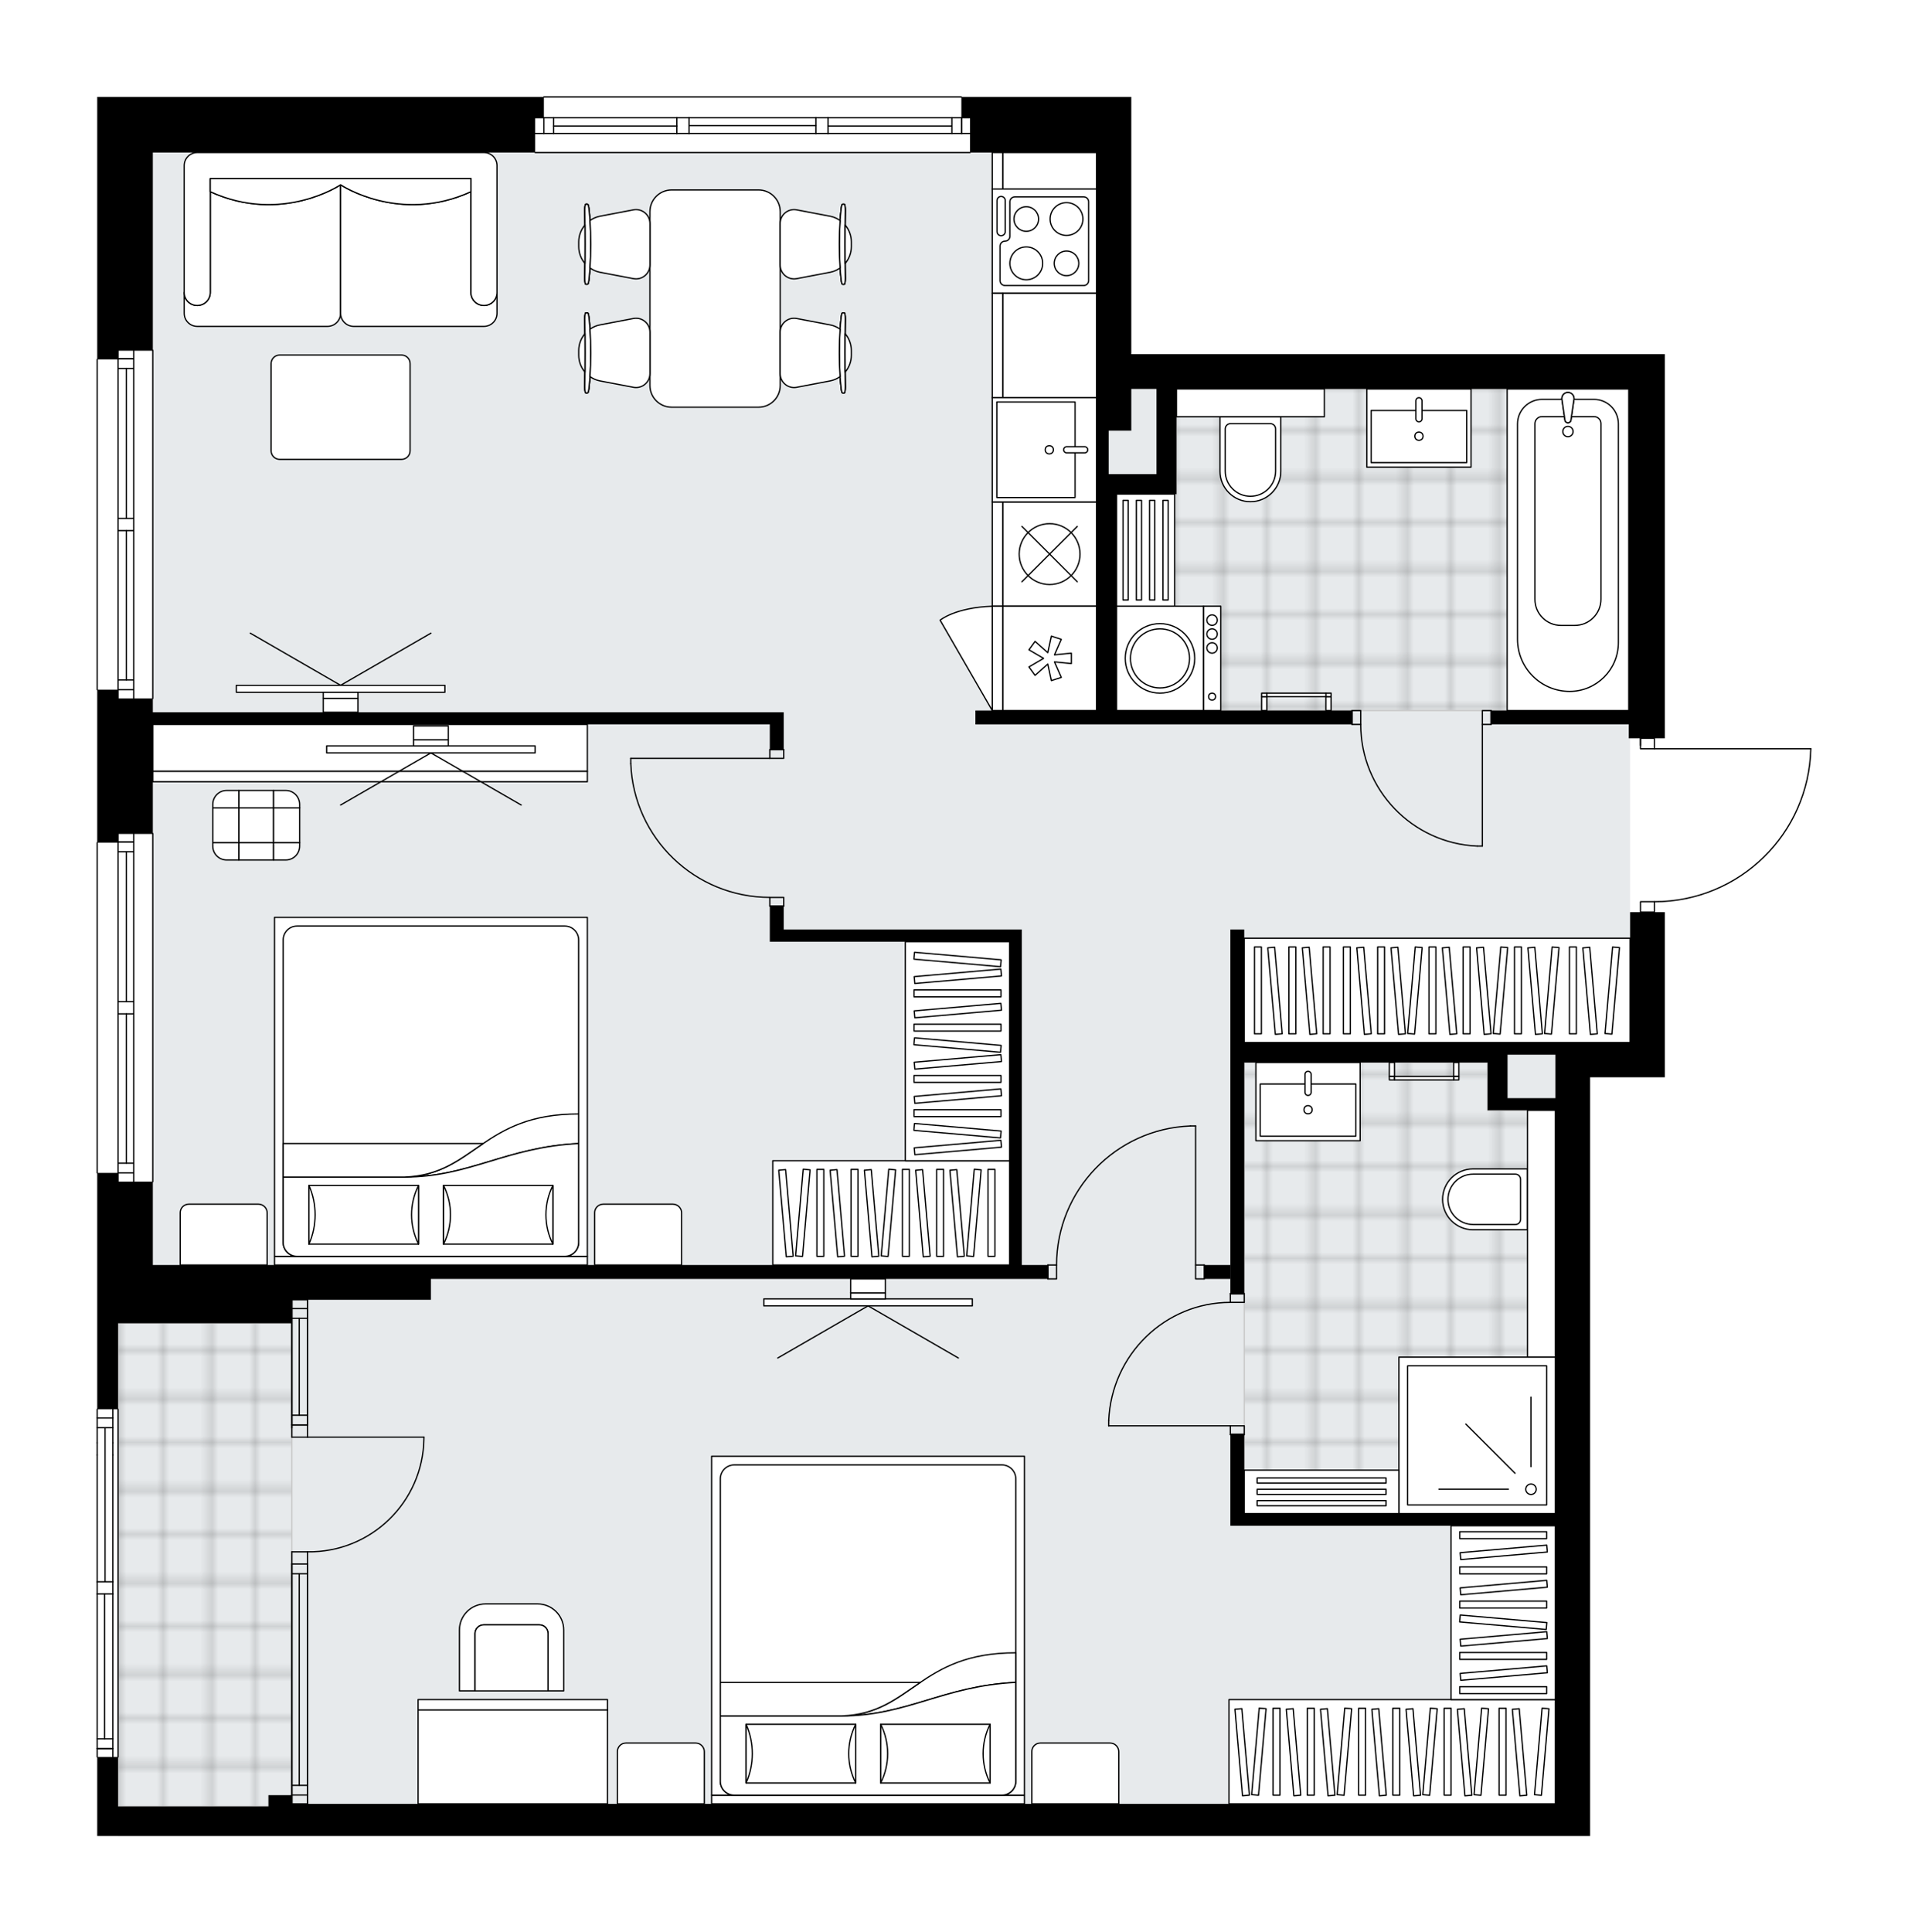 <svg xmlns="http://www.w3.org/2000/svg" xmlns:xlink="http://www.w3.org/1999/xlink" height="2000px" id="Layer_1" style="enable-background:new 0 0 1975.17 2000;" version="1.1" viewBox="0 0 1975.17 2000" width="1975.17px" x="0px" y="0px" xml:space="preserve">
<style type="text/css">
	.st0{fill:none;}
	.st1{opacity:0.25;fill:none;stroke:#070606;stroke-width:0.4;stroke-miterlimit:10;}
	.st2{fill:#FFFFFF;}
	.st3{fill:#E7EAEC;}
	.st4{fill:url(#SVGID_1_);stroke:#C8C8C8;stroke-width:1.3;stroke-miterlimit:10;}
	
		.st5{fill:url(#SVGID_00000178900141984356782590000002141689628401969536_);stroke:#C8C8C8;stroke-width:1.3;stroke-miterlimit:10;}
	
		.st6{fill:url(#SVGID_00000033350752482803815200000003430733675713043369_);stroke:#C8C8C8;stroke-width:1.3;stroke-miterlimit:10;}
	.st7{fill:none;stroke:#000000;stroke-width:1.3;stroke-linecap:round;stroke-linejoin:round;stroke-miterlimit:10;}
	.st8{fill:none;stroke:#000000;stroke-width:1.3;stroke-linecap:round;stroke-linejoin:round;}
	.st9{fill:none;stroke:#000000;stroke-width:1.3;stroke-linecap:round;stroke-linejoin:round;stroke-dasharray:10.291,10.291;}
	.st10{fill:none;stroke:#000000;stroke-width:1.3;stroke-linecap:round;stroke-linejoin:round;stroke-dasharray:9.804,9.804;}
	.st11{fill:none;stroke:#000000;stroke-width:1.3;stroke-linecap:round;stroke-linejoin:round;stroke-dasharray:9.925,9.925;}
	.st12{fill:none;stroke:#000000;stroke-width:1.3;stroke-linecap:round;stroke-linejoin:round;stroke-dasharray:9.837,9.837;}
	.st13{fill:#FFFFFF;stroke:#000000;stroke-width:1.3;stroke-linecap:round;stroke-linejoin:round;stroke-miterlimit:10;}
	.st14{font-family:'Arial-BoldMT','Arial'; font-weight:bold;}
	.st15{font-size:94.296px;}
	.st16{font-size:79.789px;}
	.st17{letter-spacing:-3;}
	.st18{letter-spacing:-2;}
	.st19{letter-spacing:-1;}
	.st20{font-family: 'ArialMT','Arial';}
	.st21{font-size:40px;}
</style>
<pattern height="14.57" id="New_Pattern_Swatch_2" patternUnits="userSpaceOnUse" style="overflow:visible;" viewBox="7.49 -22.06 14.57 14.57" width="14.57" x="566.43" y="702.16">
	<g>
		<rect class="st0" height="14.57" width="14.57" x="7.49" y="-22.06" />
		<g>
			<rect class="st1" height="7.29" width="7.29" x="14.77" y="-7.49" />
		</g>
		<g>
			<rect class="st1" height="7.29" width="7.29" x="0.2" y="-7.49" />
		</g>
		<g>
			<rect class="st1" height="7.29" width="7.29" x="22.06" y="-14.77" />
		</g>
		<g>
			<rect class="st1" height="7.29" width="7.29" x="7.49" y="-14.77" />
			<rect class="st1" height="7.29" width="7.29" x="14.77" y="-22.06" />
		</g>
		<g>
			<rect class="st1" height="7.29" width="7.29" x="0.2" y="-22.06" />
		</g>
		<g>
			<rect class="st1" height="7.29" width="7.29" x="22.06" y="-29.35" />
		</g>
		<g>
			<rect class="st1" height="7.29" width="7.29" x="7.49" y="-29.35" />
		</g>
	</g>
</pattern>
<path class="st2" d="M100,1818.48V1649.8v-12.59v-131.33v-12.59v-34.62c0-0.36,0.29-0.65,0.65-0.65h0v-88.42v-60.27  v-86.34v-8.35l0,0c-0.36,0-0.65-0.29-0.65-0.65V872.16c0-0.36,0.29-0.65,0.65-0.65l0,0v-8.35V722.83v-8.34l0,0  c-0.36,0-0.65-0.29-0.65-0.65V372.01c0-0.36,0.29-0.65,0.65-0.65l0,0v-8.35V157.9v-57.57h453.39h8.35c0-0.36,0.29-0.65,0.65-0.65  H995.2c0.36,0,0.65,0.29,0.65,0.65h8.35h130.94h35.98v266.27h514.99h37.33v397.6h-10.14c0,0,0,0,0,0v10.14h161.23c0,0,0,0,0,0  c0,0,0.01,0,0.01,0c0.03,0,0.06,0.01,0.09,0.02c0.05,0.01,0.11,0.01,0.16,0.04c0.03,0.01,0.06,0.04,0.09,0.06  c0.04,0.03,0.08,0.05,0.11,0.08c0.03,0.03,0.05,0.07,0.07,0.1c0.02,0.04,0.05,0.07,0.07,0.11c0.02,0.04,0.02,0.09,0.03,0.13  c0.01,0.04,0.02,0.07,0.02,0.11c0,0,0,0,0,0.01c0,0,0,0.01,0,0.01c-0.95,42.73-18.3,82.73-48.86,112.61  c-30.4,29.73-70.52,46.17-113.02,46.34v10.15h10.14v134.93v35.98h-77.36v752.02v33.28H302.15h-24.29H122.24h-21.59v-81.19l0,0  C100.29,1819.13,100,1818.84,100,1818.48z" id="background" />
<g id="floor">
	<polygon class="st3" points="122.24,1869.74 277.86,1869.74 277.86,1867.04 1610.1,1867.04 1610.1,1079.04 1687.46,1079.04    1687.46,402.57 1136.51,402.57 1136.51,157.9 158.22,157.9 158.22,1369.14 122.24,1369.14  " />
	
		<pattern id="SVGID_1_" patternTransform="matrix(-6.347 0 0 -6.347 -61022.84 -48555.293)" xlink:href="#New_Pattern_Swatch_2">
	</pattern>
	<polygon class="st4" points="1154.55,736.68 1241.9,736.68 1241.9,735.41 1686.11,735.41 1686.11,402.57 1217.89,402.57    1217.89,511.42 1154.55,511.42  " />
	
		<pattern id="SVGID_00000133511763356782859260000002878104403085348007_" patternTransform="matrix(-6.347 0 0 -6.347 -61022.84 -48555.293)" xlink:href="#New_Pattern_Swatch_2">
	</pattern>
	
		<polygon points="   1440.6,1566.59 1440.6,1567.87 1610.1,1567.87 1610.1,1149.2 1539.93,1149.2 1539.93,1099.73 1288.06,1099.73 1288.06,1566.59  " style="fill:url(#SVGID_00000133511763356782859260000002878104403085348007_);stroke:#C8C8C8;stroke-width:1.3;stroke-miterlimit:10;" />
	
		<pattern id="SVGID_00000102519610486519804340000013957257331823860648_" patternTransform="matrix(-6.347 0 0 -6.347 -61022.84 -48555.293)" xlink:href="#New_Pattern_Swatch_2">
	</pattern>
	
		<polygon points="   122.24,1369.59 302.11,1369.59 302.11,1869.74 122.24,1869.74  " style="fill:url(#SVGID_00000102519610486519804340000013957257331823860648_);stroke:#C8C8C8;stroke-width:1.3;stroke-miterlimit:10;" />
	<g id="LWPOLYLINE_00000121961857863552826510000015568050018837802907_">
		<rect class="st7" height="14.39" width="9" x="1534.53" y="735.41" />
	</g>
	<g id="LWPOLYLINE_00000008142536270315334940000008892511881621906816_">
		<rect class="st7" height="14.39" width="9" x="1399.6" y="735.41" />
	</g>
	<g id="LINE_00000031198351164674675270000010266820118380821676_">
		<line class="st7" x1="1543.53" x2="1543.53" y1="749.8" y2="735.41" />
	</g>
	<g id="LINE_00000134939371507864064970000001130910783879499908_">
		<line class="st7" x1="1399.6" x2="1399.6" y1="749.8" y2="735.41" />
	</g>
	<g id="LINE_00000119805581921747558500000002865717141499705757_">
		<line class="st7" x1="1534.53" x2="1534.53" y1="749.8" y2="875.74" />
	</g>
	<g id="ARC_00000085227103929130994780000001232922182063806870_">
		<path class="st7" d="M1529.14,875.74c-67.39-3-120.49-58.48-120.54-125.94" />
	</g>
	<g id="LINE_00000133503347876707104730000015605472083013590956_">
		<line class="st7" x1="1534.53" x2="1529.14" y1="875.74" y2="875.74" />
	</g>
	<g id="LWPOLYLINE_00000005947387837729694690000007606062573179634860_">
		<rect class="st7" height="9.12" width="14.39" x="1273.67" y="1475.74" />
	</g>
	<g id="LWPOLYLINE_00000026146437512615350400000004543138473633773203_">
		<rect class="st7" height="9.12" width="14.39" x="1273.66" y="1338.88" />
	</g>
	<g id="LINE_00000109733031227805883370000007245254980661941923_">
		<line class="st7" x1="1273.67" x2="1288.06" y1="1484.86" y2="1484.86" />
	</g>
	<g id="LINE_00000096761251920271733620000014968345540837738143_">
		<line class="st7" x1="1273.66" x2="1288.06" y1="1338.88" y2="1338.88" />
	</g>
	<g id="LINE_00000083809487796169588580000012114721156691396497_">
		<line class="st7" x1="1273.67" x2="1147.73" y1="1475.74" y2="1475.74" />
	</g>
	<g id="ARC_00000034787164508169677290000004372373291500365741_">
		<path class="st7" d="M1273.66,1348c-67.46,0.05-122.94,53.91-125.94,122.26" />
	</g>
	<g id="LINE_00000016774947520681957830000011826546110775421610_">
		<line class="st7" x1="1147.73" x2="1147.73" y1="1475.74" y2="1470.26" />
	</g>
	<g id="LWPOLYLINE_00000181791356123754638480000017470688933738451086_">
		<rect class="st7" height="14.39" width="9" x="1237.68" y="1309.32" />
	</g>
	<g id="LWPOLYLINE_00000000222357752734694420000005249221895756555185_">
		<rect class="st7" height="14.39" width="9" x="1084.76" y="1309.32" />
	</g>
	<g id="LINE_00000093860696355301728530000000370168649440335267_">
		<line class="st7" x1="1246.68" x2="1246.68" y1="1309.32" y2="1323.71" />
	</g>
	<g id="LINE_00000082349989315104637900000010310301242796375689_">
		<line class="st7" x1="1084.76" x2="1084.76" y1="1309.32" y2="1323.71" />
	</g>
	<g id="LINE_00000039825120173550555400000010035897130507754164_">
		<line class="st7" x1="1237.68" x2="1237.68" y1="1309.32" y2="1165.39" />
	</g>
	<g id="LINE_00000159448056727153245940000013365703104841133464_">
		<line class="st7" x1="1232.28" x2="1237.68" y1="1165.39" y2="1165.39" />
	</g>
	<g id="ARC_00000040546990546892361600000008820143957144265099_">
		<path class="st7" d="M1093.75,1309.32c0.04-77.39,61.2-140.93,138.53-143.93" />
	</g>
	<g id="LWPOLYLINE_00000115474247591993789430000007383143182135089835_">
		<rect class="st7" height="9" width="14.39" x="796.9" y="775.89" />
	</g>
	<g id="LWPOLYLINE_00000044857643485430537180000000446184676520001976_">
		<rect class="st7" height="9" width="14.39" x="796.9" y="928.81" />
	</g>
	<g id="LINE_00000091718185869400990990000008208695535448393089_">
		<line class="st7" x1="796.9" x2="811.3" y1="775.89" y2="775.89" />
	</g>
	<g id="LINE_00000036231139419488442770000012500886888925510296_">
		<line class="st7" x1="796.9" x2="811.3" y1="937.81" y2="937.81" />
	</g>
	<g id="LINE_00000008862800537750439970000005762106907587600790_">
		<line class="st7" x1="796.9" x2="652.97" y1="784.88" y2="784.88" />
	</g>
	<g id="LINE_00000089569516678054615810000006314738523141745292_">
		<line class="st7" x1="652.97" x2="652.97" y1="790.28" y2="784.88" />
	</g>
	<g id="ARC_00000065042419621172253780000000133601976503739823_">
		<path class="st7" d="M796.9,928.81c-77.39-0.04-140.93-61.2-143.93-138.53" />
	</g>
	<g id="ARC_00000172441959744309743650000000831241727333815995_">
		<path class="st7" d="M318.34,1606.17c65.58,0.98,119.55-51.39,120.53-116.97c0.01-0.59,0.01-1.18,0.01-1.77" />
	</g>
	<g id="LINE_00000152948870206140511770000015033780300482130840_">
		<line class="st7" x1="318.34" x2="438.88" y1="1487.43" y2="1487.43" />
	</g>
	<g id="LINE_00000091707565700245698970000006701879829658423453_">
		<line class="st7" x1="318.34" x2="318.34" y1="1618.77" y2="1606.17" />
	</g>
	<g id="LINE_00000122718739400212306290000017251846497338009782_">
		<line class="st7" x1="318.34" x2="302.15" y1="1606.17" y2="1606.17" />
	</g>
	<g id="LINE_00000045603332116209347400000006248032955601402795_">
		<line class="st7" x1="302.15" x2="302.15" y1="1606.17" y2="1618.77" />
	</g>
	<g id="LINE_00000003800379709651934350000003604978512111460287_">
		<line class="st7" x1="302.15" x2="302.15" y1="1474.84" y2="1487.43" />
	</g>
	<g id="LINE_00000166645759535051050570000011443988420191260047_">
		<line class="st7" x1="302.15" x2="318.34" y1="1487.43" y2="1487.43" />
	</g>
	<g id="LINE_00000083780638550913114840000002512109375820634030_">
		<line class="st7" x1="318.34" x2="318.34" y1="1487.43" y2="1474.84" />
	</g>
	<g id="LINE_00000020372179980309882600000004004673660061565846_">
		<line class="st7" x1="302.15" x2="318.34" y1="1474.84" y2="1474.84" />
	</g>
	<g id="ARC_00000131334381776021525790000014673974853665029517_">
		<path class="st7" d="M1712.64,933.31c88.02,0,159.92-70.32,161.88-158.32" />
	</g>
	<g id="LINE_00000104687766779049248450000002034865130289352639_">
		<line class="st7" x1="1698.25" x2="1698.25" y1="771.39" y2="764.19" />
	</g>
	<g id="LINE_00000106845440585872313720000005551007672068104594_">
		<line class="st7" x1="1712.64" x2="1874.52" y1="774.99" y2="774.99" />
	</g>
	<g id="LWPOLYLINE_00000049905972307675138460000001655783716477348018_">
		<rect class="st7" height="10.79" width="14.39" x="1698.25" y="933.31" />
	</g>
	<g id="LWPOLYLINE_00000172415400988713870330000017372833642058353332_">
		<rect class="st7" height="10.79" width="14.39" x="1698.25" y="764.19" />
	</g>
	<g id="LINE_00000037680727468405107260000004280139554140114317_">
		<line class="st7" x1="318.3" x2="302.11" y1="1867.04" y2="1867.04" />
	</g>
	<g id="LINE_00000039097996405126763180000000953905066278378912_">
		<line class="st7" x1="318.34" x2="318.34" y1="1618.77" y2="1867.04" />
	</g>
	<g id="LINE_00000170975100007799938530000004725415520392395176_">
		<line class="st7" x1="302.15" x2="302.15" y1="1618.77" y2="1867.04" />
	</g>
	<g id="LINE_00000126317253069909562590000008104380770390785686_">
		<line class="st7" x1="309.8" x2="309.8" y1="1628.84" y2="1847.84" />
	</g>
	<g id="LINE_00000102532534168727199970000003862320045263037100_">
		<line class="st7" x1="318.34" x2="302.15" y1="1857.92" y2="1857.92" />
	</g>
	<g id="LINE_00000060732833167401194230000017314020665701145269_">
		<line class="st7" x1="318.34" x2="302.15" y1="1628.84" y2="1628.84" />
	</g>
	<g id="LINE_00000149339863155804502900000016841502472088654999_">
		<line class="st7" x1="318.34" x2="318.34" y1="1618.77" y2="1867.04" />
	</g>
	<g id="LINE_00000031911882731185072660000008403452416028458636_">
		<line class="st7" x1="302.15" x2="302.15" y1="1867.04" y2="1618.77" />
	</g>
	<g id="LINE_00000057840681545376469760000006225398685502834849_">
		<line class="st7" x1="318.35" x2="302.16" y1="1847.84" y2="1847.84" />
	</g>
	<g id="LINE_00000066508901936912558170000009796181012413150398_">
		<line class="st7" x1="318.34" x2="302.15" y1="1618.77" y2="1618.77" />
	</g>
	<g id="LINE_00000063609069223521441890000005829382227564203190_">
		<line class="st7" x1="318.3" x2="302.11" y1="1345.3" y2="1345.3" />
	</g>
	<g id="LINE_00000097495189993024037760000000209103040405832352_">
		<line class="st7" x1="318.34" x2="318.34" y1="1474.84" y2="1345.3" />
	</g>
	<g id="LINE_00000149367044554931513700000004545633746407243913_">
		<line class="st7" x1="302.15" x2="302.15" y1="1477.95" y2="1345.3" />
	</g>
	<g id="LINE_00000134971418804175834490000006909280499449720960_">
		<line class="st7" x1="309.8" x2="309.8" y1="1464.76" y2="1364.5" />
	</g>
	<g id="LINE_00000012463059168871610450000013650589781125638841_">
		<line class="st7" x1="318.34" x2="302.15" y1="1354.43" y2="1354.43" />
	</g>
	<g id="LINE_00000009586789430814665590000012192904579297119663_">
		<line class="st7" x1="318.34" x2="302.15" y1="1464.76" y2="1464.76" />
	</g>
	<g id="LINE_00000120516462966390497160000007874451572601631933_">
		<line class="st7" x1="318.34" x2="318.34" y1="1474.84" y2="1345.3" />
	</g>
	<g id="LINE_00000005229469648745869250000002983398155761744298_">
		<line class="st7" x1="302.15" x2="302.15" y1="1345.3" y2="1474.84" />
	</g>
	<g id="LINE_00000083791815158773575600000006397441863213700498_">
		<line class="st7" x1="318.35" x2="302.16" y1="1364.5" y2="1364.5" />
	</g>
	<g id="LINE_00000127757846728780001540000006738800408424533413_">
		<line class="st7" x1="318.34" x2="302.15" y1="1474.84" y2="1474.84" />
	</g>
	<g id="LINE_00000073685080616618768940000010366395480649663661_">
		<line class="st7" x1="1004.19" x2="554.04" y1="157.9" y2="157.9" />
	</g>
	<g id="LINE_00000134941695374741966930000017254227223423975867_">
		<line class="st7" x1="995.52" x2="995.52" y1="138.11" y2="121.91" />
	</g>
	<g id="LINE_00000031893529017165934880000006885280143829284280_">
		<line class="st7" x1="563.03" x2="563.03" y1="138.11" y2="121.91" />
	</g>
	<g id="LINE_00000079467387064875784900000005798372607364898695_">
		<line class="st7" x1="857.19" x2="985.44" y1="130.46" y2="130.46" />
	</g>
	<g id="LINE_00000035518354539508326280000014880291841342763682_">
		<line class="st7" x1="573.11" x2="700.66" y1="130.46" y2="130.46" />
	</g>
	<g id="LINE_00000043444388913080462470000013237110460825686699_">
		<line class="st7" x1="573.11" x2="573.11" y1="121.91" y2="138.11" />
	</g>
	<g id="LINE_00000014636586464110316690000006956768710792560017_">
		<line class="st7" x1="995.52" x2="995.52" y1="138.11" y2="121.91" />
	</g>
	<g id="LINE_00000021121681278940358770000009573274836115070108_">
		<line class="st7" x1="985.44" x2="985.44" y1="121.91" y2="138.11" />
	</g>
	<g id="LINE_00000108268457978823920300000006944226903667528874_">
		<line class="st7" x1="844.59" x2="844.59" y1="138.11" y2="121.91" />
	</g>
	<g id="LINE_00000016782275406547456730000010304808578910055312_">
		<line class="st7" x1="844.59" x2="857.19" y1="121.91" y2="121.91" />
	</g>
	<g id="LINE_00000079445509756048843410000002288298226814624646_">
		<line class="st7" x1="857.19" x2="857.19" y1="121.91" y2="138.11" />
	</g>
	<g id="LINE_00000181063576507320716110000016608416451791517321_">
		<line class="st7" x1="857.19" x2="844.59" y1="138.11" y2="138.11" />
	</g>
	<g id="LINE_00000170990849270517482790000004899681439293066661_">
		<line class="st7" x1="563.03" x2="995.2" y1="100.33" y2="100.33" />
	</g>
	<g id="LINE_00000026128797025045753460000015581248539696800390_">
		<line class="st7" x1="700.66" x2="700.66" y1="138.11" y2="121.91" />
	</g>
	<g id="LINE_00000098197463503038439260000003824742332975591055_">
		<line class="st7" x1="700.66" x2="713.26" y1="121.91" y2="121.91" />
	</g>
	<g id="LINE_00000016044691539175682830000001692250887961943220_">
		<line class="st7" x1="713.26" x2="713.26" y1="121.91" y2="138.11" />
	</g>
	<g id="LINE_00000047772840835249958280000008696817671087302076_">
		<line class="st7" x1="713.26" x2="700.66" y1="138.11" y2="138.11" />
	</g>
	<g id="LINE_00000049191654735246815070000001414356257645152135_">
		<line class="st7" x1="713.26" x2="844.59" y1="130.01" y2="130.01" />
	</g>
	<g id="LWPOLYLINE_00000013151070677052066910000012906116772839927965_">
		<line class="st7" x1="700.66" x2="554.04" y1="138.11" y2="138.11" />
	</g>
	<g id="LWPOLYLINE_00000116931366816849014800000004655498924930785721_">
		<line class="st7" x1="713.26" x2="844.59" y1="138.11" y2="138.11" />
	</g>
	<g id="LWPOLYLINE_00000037684913859198630730000005227463679184670875_">
		<line class="st7" x1="857.19" x2="1004.19" y1="138.11" y2="138.11" />
	</g>
	<g id="LWPOLYLINE_00000163773271123423073670000001455163316331029179_">
		<line class="st7" x1="700.66" x2="554.04" y1="121.91" y2="121.91" />
	</g>
	<g id="LWPOLYLINE_00000139278657707117410230000002658348900046267831_">
		<line class="st7" x1="713.26" x2="844.59" y1="121.91" y2="121.91" />
	</g>
	<g id="LWPOLYLINE_00000123420038452894972410000013537263078268150940_">
		<line class="st7" x1="857.19" x2="1004.19" y1="121.91" y2="121.91" />
	</g>
	<g id="LINE_00000094593342914607635250000003971499371432530308_">
		<line class="st7" x1="100.65" x2="116.84" y1="1809.81" y2="1809.81" />
	</g>
	<g id="LINE_00000113353869942067860460000001503446663365682859_">
		<line class="st7" x1="100.65" x2="116.84" y1="1467.66" y2="1467.66" />
	</g>
	<g id="LINE_00000049190542451363913980000015170794508247941296_">
		<line class="st7" x1="108.3" x2="108.3" y1="1649.8" y2="1799.73" />
	</g>
	<g id="LINE_00000114045363497233379200000003287009839928007561_">
		<line class="st7" x1="116.84" x2="100.65" y1="1477.73" y2="1477.73" />
	</g>
	<g id="LINE_00000105399472810512892040000016042454577738280608_">
		<line class="st7" x1="100.65" x2="116.84" y1="1809.81" y2="1809.81" />
	</g>
	<g id="LINE_00000143594782396378814330000008544804808176814766_">
		<line class="st7" x1="116.84" x2="100.65" y1="1799.73" y2="1799.73" />
	</g>
	<g id="LINE_00000170982454393938560480000005420077338606481081_">
		<line class="st7" x1="100.65" x2="116.84" y1="1637.21" y2="1637.21" />
	</g>
	<g id="LINE_00000103227636603517271400000011607446777174828200_">
		<line class="st7" x1="116.84" x2="116.84" y1="1637.21" y2="1649.8" />
	</g>
	<g id="LINE_00000001660198616769278030000004285848173803441832_">
		<line class="st7" x1="116.84" x2="100.65" y1="1649.8" y2="1649.8" />
	</g>
	<g id="LINE_00000070102727446615711050000005648869450554773179_">
		<line class="st7" x1="100.65" x2="100.65" y1="1649.8" y2="1637.21" />
	</g>
	<g id="LINE_00000134966543304012260210000017458742591038848422_">
		<line class="st7" x1="122.24" x2="122.24" y1="1458.66" y2="1818.48" />
	</g>
	<g id="LINE_00000053545109376262549050000002787604399149069456_">
		<line class="st7" x1="116.84" x2="116.84" y1="1493.28" y2="1505.87" />
	</g>
	<g id="LINE_00000155120901470797683050000013759709656261544082_">
		<line class="st7" x1="100.65" x2="100.65" y1="1505.87" y2="1493.28" />
	</g>
	<g id="LINE_00000152950005490245057570000017135150110111888268_">
		<line class="st7" x1="108.75" x2="108.75" y1="1477.95" y2="1637.21" />
	</g>
	<g id="LWPOLYLINE_00000003807197268453633080000012153521891782501266_">
		<line class="st7" x1="100.65" x2="100.65" y1="1493.28" y2="1458.66" />
	</g>
	<g id="LWPOLYLINE_00000026139100073449101220000009240358807828561545_">
		<line class="st7" x1="100.65" x2="100.65" y1="1505.87" y2="1637.21" />
	</g>
	<g id="LWPOLYLINE_00000137853468882456937630000013946242524254943628_">
		<line class="st7" x1="100.65" x2="100.65" y1="1649.8" y2="1818.48" />
	</g>
	<g id="LWPOLYLINE_00000150789694616721543230000003658475001192853650_">
		<line class="st7" x1="116.84" x2="116.84" y1="1493.28" y2="1458.66" />
	</g>
	<g id="LWPOLYLINE_00000008150475168143197630000014069083994526497168_">
		<line class="st7" x1="116.84" x2="116.84" y1="1505.87" y2="1637.21" />
	</g>
	<g id="LWPOLYLINE_00000018925604946238639900000001736430191138716561_">
		<line class="st7" x1="116.84" x2="116.84" y1="1649.8" y2="1818.48" />
	</g>
	<g id="LINE_00000133524988121225534590000009299285886961138325_">
		<line class="st7" x1="158.22" x2="158.22" y1="362.63" y2="722.83" />
	</g>
	<g id="LINE_00000048464229812948214890000011044537066521780392_">
		<line class="st7" x1="122.24" x2="122.24" y1="722.83" y2="549.22" />
	</g>
	<g id="LINE_00000041977018689348623350000012645734455660117898_">
		<line class="st7" x1="122.24" x2="122.24" y1="536.62" y2="362.63" />
	</g>
	<g id="LINE_00000083782353887361624050000008967745578163050935_">
		<line class="st7" x1="138.43" x2="122.24" y1="371.31" y2="371.31" />
	</g>
	<g id="LINE_00000162349662782999958920000003823986178373568169_">
		<line class="st7" x1="138.43" x2="122.24" y1="713.83" y2="713.83" />
	</g>
	<g id="LINE_00000111157532955083769870000012472925447111467938_">
		<line class="st7" x1="138.43" x2="138.43" y1="722.83" y2="549.22" />
	</g>
	<g id="LINE_00000160889519952152601350000000893092760641091753_">
		<line class="st7" x1="138.43" x2="138.43" y1="536.62" y2="362.63" />
	</g>
	<g id="LINE_00000017491105259152691500000011693048734947325631_">
		<line class="st7" x1="130.79" x2="130.79" y1="536.62" y2="381.38" />
	</g>
	<g id="LINE_00000150794921011016421580000007887678200850357381_">
		<line class="st7" x1="130.79" x2="130.79" y1="703.76" y2="549.22" />
	</g>
	<g id="LINE_00000086676185909469291400000008694185372409041037_">
		<line class="st7" x1="122.24" x2="138.43" y1="703.76" y2="703.76" />
	</g>
	<g id="LINE_00000043428487072989850040000008149091730212391864_">
		<line class="st7" x1="138.43" x2="122.24" y1="371.31" y2="371.31" />
	</g>
	<g id="LINE_00000067210578116210524100000009794838931782416057_">
		<line class="st7" x1="122.24" x2="138.43" y1="381.38" y2="381.38" />
	</g>
	<g id="LINE_00000126297689819331882750000013940706568058927295_">
		<line class="st7" x1="138.43" x2="122.24" y1="549.22" y2="549.22" />
	</g>
	<g id="LINE_00000080184972245118808110000004740244630830182842_">
		<line class="st7" x1="122.24" x2="122.24" y1="549.22" y2="536.62" />
	</g>
	<g id="LINE_00000043453824635535131240000016651530182582030262_">
		<line class="st7" x1="122.24" x2="138.43" y1="536.62" y2="536.62" />
	</g>
	<g id="LINE_00000173159588317966440500000000144649952794797214_">
		<line class="st7" x1="138.43" x2="138.43" y1="536.62" y2="549.22" />
	</g>
	<g id="LINE_00000138558673537190620470000018009147526057560470_">
		<line class="st7" x1="100.65" x2="100.65" y1="713.83" y2="372.01" />
	</g>
	<g id="LINE_00000003808604663424927760000003680437275817793415_">
		<line class="st7" x1="158.22" x2="158.22" y1="862.78" y2="1222.98" />
	</g>
	<g id="LINE_00000017507139897113123020000011697448029278022310_">
		<line class="st7" x1="122.24" x2="122.24" y1="1222.98" y2="1049.37" />
	</g>
	<g id="LINE_00000065796225043130095740000001055660119261061274_">
		<line class="st7" x1="122.24" x2="122.24" y1="1036.77" y2="862.78" />
	</g>
	<g id="LINE_00000078751308342516924670000018069855981483114678_">
		<line class="st7" x1="138.43" x2="122.24" y1="871.46" y2="871.46" />
	</g>
	<g id="LINE_00000119821901059416734200000006903003409383880841_">
		<line class="st7" x1="138.43" x2="122.24" y1="1213.98" y2="1213.98" />
	</g>
	<g id="LINE_00000032646262235957895880000001576635286559615631_">
		<line class="st7" x1="138.43" x2="138.43" y1="1222.98" y2="1049.37" />
	</g>
	<g id="LINE_00000021099828454902762600000009645410688412487348_">
		<line class="st7" x1="138.43" x2="138.43" y1="1036.77" y2="862.78" />
	</g>
	<g id="LINE_00000179636301088941999270000003396220919090620586_">
		<line class="st7" x1="130.79" x2="130.79" y1="1036.77" y2="881.53" />
	</g>
	<g id="LINE_00000152950391891706241200000017788913783213401986_">
		<line class="st7" x1="130.79" x2="130.79" y1="1203.91" y2="1049.37" />
	</g>
	<g id="LINE_00000162337638583302135500000010678773373983920540_">
		<line class="st7" x1="122.24" x2="138.43" y1="1203.91" y2="1203.91" />
	</g>
	<g id="LINE_00000005264316579249676350000017789246364785091254_">
		<line class="st7" x1="138.43" x2="122.24" y1="871.46" y2="871.46" />
	</g>
	<g id="LINE_00000147915092757501889180000014143042659899643817_">
		<line class="st7" x1="122.24" x2="138.43" y1="881.53" y2="881.53" />
	</g>
	<g id="LINE_00000070800617504169738100000003820278431609992076_">
		<line class="st7" x1="138.43" x2="122.24" y1="1049.37" y2="1049.37" />
	</g>
	<g id="LINE_00000174574475027024081710000007159517761658222996_">
		<line class="st7" x1="122.24" x2="122.24" y1="1049.37" y2="1036.77" />
	</g>
	<g id="LINE_00000085228355835152376260000006146029350510568580_">
		<line class="st7" x1="122.24" x2="138.43" y1="1036.77" y2="1036.77" />
	</g>
	<g id="LINE_00000047045448721405577940000011997289886400998072_">
		<line class="st7" x1="138.43" x2="138.43" y1="1036.77" y2="1049.37" />
	</g>
	<g id="LINE_00000013877942815497837580000006130346364440892058_">
		<line class="st7" x1="100.65" x2="100.65" y1="1213.98" y2="872.16" />
	</g>
	<g>
		<path d="M1004.19,157.9h130.94v287.86v44.98v244.68h-125.39v14.39h389.86v-14.39h-243.78V511.42h62.07v-20.69v-88.16h468.22    v332.83h-142.58v14.39h142.58v14.39h37.33v-397.6h-37.33h-514.99V100.33h-35.98h-130.94h-9v21.59h9V157.9z M1171.12,445.75v-43.18    h26.09v88.16h-41.38h-8.1v-44.98H1171.12z" />
		<polygon points="122.24,363.01 158.22,363.01 158.22,157.9 554.04,157.9 554.04,121.91 563.03,121.91 563.03,100.33     554.04,100.33 100.65,100.33 100.65,157.9 100.65,363.01 100.65,372.01 122.24,372.01   " />
		<polygon points="122.24,863.16 158.22,863.16 158.22,749.8 796.9,749.8 796.9,775.89 811.3,775.89 811.3,737.21 796.9,737.21     158.22,737.21 158.22,722.83 122.24,722.83 122.24,713.83 100.65,713.83 100.65,722.83 100.65,863.16 100.65,872.16     122.24,872.16   " />
		<path d="M122.24,1900.33h155.62h24.29h1343.93v-33.28v-752.02h77.36v-35.98V944.1h-35.98v134.93h-41.38h-35.98h-49.48h-272.56    V962.09h-14.39v377.81h14.39v-240.18h251.87v49.48h20.69h49.48v417.39h-322.04v-82.76h-14.39v82.76v12.59h336.43v287.86H302.15v-9    h-24.29v11.69H122.24v-51.26h-21.59v81.84H122.24z M1560.62,1136.61v-36.88v-8.1h49.48v44.98H1560.62z" />
		<polygon points="122.24,1369.59 302.15,1369.59 302.15,1345.3 446.08,1345.3 446.08,1323.71 1084.76,1323.71 1084.76,1309.32     1057.77,1309.32 1057.77,974.69 1057.77,962.09 811.3,962.09 811.3,937.81 796.9,937.81 796.9,962.09 796.9,974.69     1045.18,974.69 1045.18,1309.32 446.08,1309.32 302.15,1309.32 158.22,1309.32 158.22,1222.98 122.24,1222.98 122.24,1213.98     100.65,1213.98 100.65,1222.98 100.65,1309.32 100.65,1369.59 100.65,1458.66 122.24,1458.66   " />
		<rect height="14.39" width="26.98" x="1246.68" y="1309.32" />
	</g>
</g>
<g id="mebel">
	<g>
		
			<rect class="st13" height="337.84" transform="matrix(1.880563e-10 -1 1 1.880563e-10 -371.892 3254.246)" width="107.95" x="1387.2" y="1644.15" />
		<g>
			
				<rect class="st13" height="7.15" transform="matrix(1.791590e-10 -1 1 1.791590e-10 -491.584 3134.553)" width="89.96" x="1276.51" y="1809.49" />
			
				<rect class="st13" height="7.15" transform="matrix(1.799272e-10 -1 1 1.799272e-10 -456.163 3169.975)" width="89.96" x="1311.93" y="1809.49" />
			
				<rect class="st13" height="7.15" transform="matrix(1.793002e-10 -1 1 1.793002e-10 -403.03 3223.108)" width="89.96" x="1365.06" y="1809.49" />
			
				<rect class="st13" height="7.15" transform="matrix(1.793002e-10 -1 1 1.793002e-10 -367.608 3258.53)" width="89.96" x="1400.48" y="1809.49" />
			
				<rect class="st13" height="7.15" transform="matrix(1.791590e-10 -1 1 1.791590e-10 -314.475 3311.662)" width="89.96" x="1453.62" y="1809.49" />
			
				<rect class="st13" height="7.15" transform="matrix(0.087 -0.996 0.996 0.087 -535.191 3042.079)" width="89.96" x="1347.35" y="1809.49" />
			
				<rect class="st13" height="7.15" transform="matrix(0.087 -0.996 0.996 0.087 -454.354 3130.297)" width="89.96" x="1435.91" y="1809.49" />
			
				<rect class="st13" height="7.15" transform="matrix(-0.087 -0.996 0.996 -0.087 -350.256 3305.187)" width="89.96" x="1294.22" y="1809.49" />
			
				<rect class="st13" height="7.15" transform="matrix(-0.087 -0.996 0.996 -0.087 -311.747 3340.474)" width="89.96" x="1329.64" y="1809.49" />
			
				<rect class="st13" height="7.15" transform="matrix(0.087 -0.996 0.996 0.087 -616.063 2953.823)" width="89.96" x="1258.76" y="1809.49" />
			
				<rect class="st13" height="7.15" transform="matrix(-0.087 -0.996 0.996 -0.087 -408.061 3252.218)" width="89.96" x="1241.05" y="1809.49" />
			
				<rect class="st13" height="7.15" transform="matrix(-0.087 -0.996 0.996 -0.087 -253.983 3393.405)" width="89.96" x="1382.77" y="1809.49" />
			
				<rect class="st13" height="7.15" transform="matrix(-0.087 -0.996 0.996 -0.087 -215.474 3428.692)" width="89.96" x="1418.19" y="1809.49" />
			
				<rect class="st13" height="7.15" transform="matrix(0.087 -0.996 0.996 0.087 -405.852 3183.227)" width="89.96" x="1489.04" y="1809.49" />
			
				<rect class="st13" height="7.15" transform="matrix(-0.087 -0.996 0.996 -0.087 -157.71 3481.623)" width="89.96" x="1471.33" y="1809.49" />
			
				<rect class="st13" height="7.15" transform="matrix(1.793002e-10 -1 1 1.793002e-10 -257.596 3368.541)" width="89.96" x="1510.5" y="1809.49" />
			
				<rect class="st13" height="7.15" transform="matrix(-0.087 -0.996 0.996 -0.087 -95.874 3538.285)" width="89.96" x="1528.21" y="1809.49" />
			
				<rect class="st13" height="7.15" transform="matrix(0.087 -0.996 0.996 0.087 -348.719 3245.577)" width="89.96" x="1551.63" y="1809.49" />
		</g>
	</g>
	<g>
		
			<rect class="st13" height="245.17" transform="matrix(1.363576e-10 -1 1 1.363576e-10 -332.753 2177.942)" width="107.95" x="868.62" y="1132.76" />
		<g>
			
				<rect class="st13" height="7.15" transform="matrix(1.791590e-10 -1 1 1.791590e-10 -406.111 2104.584)" width="89.96" x="804.26" y="1251.77" />
			
				<rect class="st13" height="7.15" transform="matrix(1.799272e-10 -1 1 1.799272e-10 -370.689 2140.006)" width="89.96" x="839.68" y="1251.77" />
			
				<rect class="st13" height="7.15" transform="matrix(1.791590e-10 -1 1 1.791590e-10 -317.556 2193.139)" width="89.96" x="892.81" y="1251.77" />
			
				<rect class="st13" height="7.15" transform="matrix(1.799477e-10 -1 1 1.799477e-10 -282.134 2228.561)" width="89.96" x="928.24" y="1251.77" />
			
				<rect class="st13" height="7.15" transform="matrix(1.792806e-10 -1 1 1.792806e-10 -229.002 2281.694)" width="89.96" x="981.37" y="1251.77" />
			
				<rect class="st13" height="7.15" transform="matrix(0.087 -0.996 0.996 0.087 -410.681 2062.516)" width="89.96" x="875.1" y="1251.77" />
			
				<rect class="st13" height="7.15" transform="matrix(0.087 -0.996 0.996 0.087 -329.844 2150.734)" width="89.96" x="963.66" y="1251.77" />
			
				<rect class="st13" height="7.15" transform="matrix(-0.087 -0.996 0.996 -0.087 -308.064 2228.407)" width="89.96" x="821.97" y="1251.77" />
			
				<rect class="st13" height="7.15" transform="matrix(-0.087 -0.996 0.996 -0.087 -269.555 2263.694)" width="89.96" x="857.39" y="1251.77" />
			
				<rect class="st13" height="7.15" transform="matrix(0.087 -0.996 0.996 0.087 -491.553 1974.26)" width="89.96" x="786.51" y="1251.77" />
			
				<rect class="st13" height="7.15" transform="matrix(-0.087 -0.996 0.996 -0.087 -365.869 2175.438)" width="89.96" x="768.8" y="1251.77" />
			
				<rect class="st13" height="7.15" transform="matrix(-0.087 -0.996 0.996 -0.087 -211.791 2316.624)" width="89.96" x="910.52" y="1251.77" />
			
				<rect class="st13" height="7.15" transform="matrix(-0.087 -0.996 0.996 -0.087 -173.282 2351.912)" width="89.96" x="945.95" y="1251.77" />
		</g>
	</g>
	<g>
		
			<rect class="st13" height="226.69" transform="matrix(-1 -1.569914e-10 1.569914e-10 -1 1982.41 2176.062)" width="107.95" x="937.23" y="974.69" />
		<g>
			
				<rect class="st13" height="7.15" transform="matrix(-1 -2.243531e-10 2.243531e-10 -1 1982.41 2304.297)" width="89.96" x="946.23" y="1148.57" />
			
				<rect class="st13" height="7.15" transform="matrix(-1 -2.243531e-10 2.243531e-10 -1 1982.41 2233.453)" width="89.96" x="946.23" y="1113.15" />
			
				<rect class="st13" height="7.15" transform="matrix(-1 -2.243331e-10 2.243331e-10 -1 1982.41 2127.188)" width="89.96" x="946.23" y="1060.02" />
			
				<rect class="st13" height="7.15" transform="matrix(-1 -2.243331e-10 2.243331e-10 -1 1982.41 2056.344)" width="89.96" x="946.23" y="1024.6" />
			
				<rect class="st13" height="7.15" transform="matrix(-0.996 -0.087 0.087 -0.996 1884.397 2244.884)" width="89.96" x="946.23" y="1077.73" />
			
				<rect class="st13" height="7.15" transform="matrix(-0.996 -0.087 0.087 -0.996 1892.115 2068.112)" width="89.96" x="946.23" y="989.18" />
			
				<rect class="st13" height="7.15" transform="matrix(-0.996 0.087 -0.087 -0.996 2077.512 2178.169)" width="89.96" x="946.23" y="1130.86" />
			
				<rect class="st13" height="7.15" transform="matrix(-0.996 0.087 -0.087 -0.996 2074.424 2107.46)" width="89.96" x="946.23" y="1095.44" />
			
				<rect class="st13" height="7.15" transform="matrix(-0.996 -0.087 0.087 -0.996 1876.675 2421.734)" width="89.96" x="946.23" y="1166.32" />
			
				<rect class="st13" height="7.15" transform="matrix(-0.996 0.087 -0.087 -0.996 2082.146 2284.31)" width="89.96" x="946.23" y="1184.03" />
			
				<rect class="st13" height="7.15" transform="matrix(-0.996 0.087 -0.087 -0.996 2069.794 2001.397)" width="89.96" x="946.23" y="1042.31" />
			
				<rect class="st13" height="7.15" transform="matrix(-0.996 0.087 -0.087 -0.996 2066.706 1930.688)" width="89.96" x="946.23" y="1006.89" />
		</g>
	</g>
	<g>
		
			<rect class="st13" height="179.91" transform="matrix(-1 -1.275949e-10 1.275949e-10 -1 3112.246 3338.281)" width="107.95" x="1502.15" y="1579.19" />
		<g>
			
				<rect class="st13" height="7.15" transform="matrix(-1 -2.243331e-10 2.243331e-10 -1 3112.246 3498.662)" width="89.96" x="1511.15" y="1745.76" />
			
				<rect class="st13" height="7.15" transform="matrix(-1 -2.243331e-10 2.243331e-10 -1 3112.246 3427.818)" width="89.96" x="1511.15" y="1710.33" />
			
				<rect class="st13" height="7.15" transform="matrix(-1 -2.235644e-10 2.235644e-10 -1 3112.246 3321.552)" width="89.96" x="1511.15" y="1657.2" />
			
				<rect class="st13" height="7.15" transform="matrix(-1 -2.243331e-10 2.243331e-10 -1 3112.246 3250.709)" width="89.96" x="1511.15" y="1621.78" />
			
				<rect class="st13" height="7.15" transform="matrix(-0.996 -0.087 0.087 -0.996 2960.034 3486.212)" width="89.96" x="1511.15" y="1674.91" />
			
				<rect class="st13" height="7.15" transform="matrix(-0.996 0.087 -0.087 -0.996 3257.245 3321.026)" width="89.96" x="1511.15" y="1728.05" />
			
				<rect class="st13" height="7.15" transform="matrix(-0.996 0.087 -0.087 -0.996 3254.157 3250.317)" width="89.96" x="1511.15" y="1692.62" />
			
				<rect class="st13" height="7.15" transform="matrix(-0.996 0.087 -0.087 -0.996 3249.527 3144.253)" width="89.96" x="1511.15" y="1639.49" />
			
				<rect class="st13" height="7.15" transform="matrix(-1 -2.243331e-10 2.243331e-10 -1 3112.246 3177.901)" width="89.96" x="1511.15" y="1585.38" />
			
				<rect class="st13" height="7.15" transform="matrix(-0.996 0.087 -0.087 -0.996 3246.354 3071.584)" width="89.96" x="1511.15" y="1603.09" />
		</g>
	</g>
	<g>
		
			<rect class="st13" height="399.4" transform="matrix(2.222298e-10 -1 1 2.222298e-10 462.695 2512.82)" width="107.95" x="1433.78" y="825.36" />
		<g>
			
				<rect class="st13" height="7.15" transform="matrix(1.791590e-10 -1 1 1.791590e-10 369.243 2419.369)" width="89.96" x="1349.33" y="1021.49" />
			
				<rect class="st13" height="7.15" transform="matrix(1.799272e-10 -1 1 1.799272e-10 404.665 2454.791)" width="89.96" x="1384.75" y="1021.49" />
			
				<rect class="st13" height="7.15" transform="matrix(1.791590e-10 -1 1 1.791590e-10 457.798 2507.923)" width="89.96" x="1437.88" y="1021.49" />
			
				<rect class="st13" height="7.15" transform="matrix(1.799272e-10 -1 1 1.799272e-10 493.22 2543.345)" width="89.96" x="1473.3" y="1021.49" />
			
				<rect class="st13" height="7.15" transform="matrix(1.793206e-10 -1 1 1.793206e-10 546.353 2596.478)" width="89.96" x="1526.44" y="1021.49" />
			
				<rect class="st13" height="7.15" transform="matrix(0.087 -0.996 0.996 0.087 316.291 2395.297)" width="89.96" x="1420.17" y="1021.49" />
			
				<rect class="st13" height="7.15" transform="matrix(0.087 -0.996 0.996 0.087 397.128 2483.515)" width="89.96" x="1508.73" y="1021.49" />
			
				<rect class="st13" height="7.15" transform="matrix(-0.087 -0.996 0.996 -0.087 513.92 2521.046)" width="89.96" x="1367.04" y="1021.49" />
			
				<rect class="st13" height="7.15" transform="matrix(1.806964e-10 -1 1 1.806964e-10 312.798 2362.923)" width="89.96" x="1292.88" y="1021.49" />
			
				<rect class="st13" height="7.15" transform="matrix(1.791590e-10 -1 1 1.791590e-10 348.22 2398.345)" width="89.96" x="1328.31" y="1021.49" />
			
				<rect class="st13" height="7.15" transform="matrix(-0.087 -0.996 0.996 -0.087 452.555 2464.816)" width="89.96" x="1310.59" y="1021.49" />
			
				<rect class="st13" height="7.15" transform="matrix(1.798064e-10 -1 1 1.798064e-10 277.121 2327.247)" width="89.96" x="1257.21" y="1021.49" />
			
				<rect class="st13" height="7.15" transform="matrix(-0.087 -0.996 0.996 -0.087 413.769 2429.275)" width="89.96" x="1274.92" y="1021.49" />
			
				<rect class="st13" height="7.15" transform="matrix(-0.087 -0.996 0.996 -0.087 552.429 2556.334)" width="89.96" x="1402.46" y="1021.49" />
			
				<rect class="st13" height="7.15" transform="matrix(-0.087 -0.996 0.996 -0.087 610.193 2609.264)" width="89.96" x="1455.59" y="1021.49" />
			
				<rect class="st13" height="7.15" transform="matrix(-0.087 -0.996 0.996 -0.087 648.702 2644.551)" width="89.96" x="1491.02" y="1021.49" />
			
				<rect class="st13" height="7.15" transform="matrix(0.087 -0.996 0.996 0.087 445.63 2536.445)" width="89.96" x="1561.86" y="1021.49" />
			
				<rect class="st13" height="7.15" transform="matrix(-0.087 -0.996 0.996 -0.087 706.466 2697.482)" width="89.96" x="1544.15" y="1021.49" />
			
				<rect class="st13" height="7.15" transform="matrix(1.792202e-10 -1 1 1.792202e-10 603.232 2653.357)" width="89.96" x="1583.32" y="1021.49" />
			
				<rect class="st13" height="7.15" transform="matrix(-0.087 -0.996 0.996 -0.087 768.302 2754.144)" width="89.96" x="1601.03" y="1021.49" />
			
				<rect class="st13" height="7.15" transform="matrix(0.087 -0.996 0.996 0.087 502.763 2598.795)" width="89.96" x="1624.45" y="1021.49" />
		</g>
	</g>
	<g>
		<g>
			<g>
				<rect class="st13" height="9" width="323.84" x="736.71" y="1858.05" />
				<rect class="st13" height="350.82" width="323.84" x="736.71" y="1507.22" />
				<path class="st13" d="M760.1,1858.05h277.06c7.95,0,14.39-6.44,14.39-14.39v-313.04c0-7.95-6.44-14.39-14.39-14.39H760.1      c-7.95,0-14.39,6.44-14.39,14.39v313.04C745.71,1851.6,752.15,1858.05,760.1,1858.05z" />
				<path class="st13" d="M1051.55,1741.32c-75.22,3.68-112.5,34.68-180.24,34.7c72.48-2.45,80.21-65.43,180.24-65.3      L1051.55,1741.32z" />
				<g>
					<path class="st13" d="M1051.55,1741.32c-75.22,3.68-112.5,34.68-180.24,34.7l-125.61,0v67.63c0,7.95,6.44,14.39,14.39,14.39       h277.06c7.95,0,14.39-6.44,14.39-14.39L1051.55,1741.32L1051.55,1741.32z" />
				</g>
				<rect class="st13" height="60.75" width="113.52" x="772.33" y="1784.67" />
				<path class="st13" d="M885.86,1784.67c-9.61,19.08-9.61,41.67,0,60.75V1784.67z" />
				<path class="st13" d="M772.33,1845.42c8.55-19.08,8.55-41.67,0-60.75L772.33,1845.42z" />
				<rect class="st13" height="60.75" width="113.25" x="911.68" y="1784.67" />
				<path class="st13" d="M1024.93,1784.67c-9.59,19.08-9.59,41.67,0,60.75V1784.67z" />
				<path class="st13" d="M911.68,1845.42c9.59-19.08,9.59-41.67,0-60.75V1845.42z" />
				<g>
					<path class="st13" d="M871.32,1776.03H745.71v-34.7h207.01C928.52,1757.7,908.37,1774.77,871.32,1776.03z" />
				</g>
			</g>
		</g>
		<g>
			<g>
				<path class="st13" d="M647.96,1804.07h72.13c4.97,0,9,4.03,9,9v53.97h-89.96v-54.14      C639.13,1808.02,643.09,1804.07,647.96,1804.07z" />
			</g>
		</g>
		<g>
			<g>
				<path class="st13" d="M1077,1804.07h72.13c4.97,0,9,4.03,9,9v53.97h-89.96v-54.14C1068.17,1808.02,1072.12,1804.07,1077,1804.07      z" />
			</g>
		</g>
	</g>
	<g>
		<g>
			<g>
				<rect class="st13" height="9" width="323.84" x="284.16" y="1300.33" />
				<rect class="st13" height="350.82" width="323.84" x="284.16" y="949.5" />
				<path class="st13" d="M307.55,1300.33h277.06c7.95,0,14.39-6.44,14.39-14.39V972.89c0-7.95-6.44-14.39-14.39-14.39H307.55      c-7.95,0-14.39,6.44-14.39,14.39v313.04C293.15,1293.88,299.6,1300.33,307.55,1300.33z" />
				<path class="st13" d="M599,1183.6c-75.22,3.68-112.5,34.68-180.24,34.7c72.48-2.45,80.21-65.43,180.24-65.3L599,1183.6z" />
				<g>
					<path class="st13" d="M599,1183.6c-75.22,3.68-112.5,34.68-180.24,34.7l-125.61,0v67.63c0,7.95,6.44,14.39,14.39,14.39h277.06       c7.95,0,14.39-6.44,14.39-14.39L599,1183.6L599,1183.6z" />
				</g>
				<rect class="st13" height="60.75" width="113.52" x="319.78" y="1226.95" />
				<path class="st13" d="M433.3,1226.95c-9.61,19.08-9.61,41.67,0,60.75V1226.95z" />
				<path class="st13" d="M319.78,1287.7c8.55-19.08,8.55-41.67,0-60.75L319.78,1287.7z" />
				<rect class="st13" height="60.75" width="113.25" x="459.12" y="1226.95" />
				<path class="st13" d="M572.37,1226.95c-9.59,19.08-9.59,41.67,0,60.75V1226.95z" />
				<path class="st13" d="M459.12,1287.7c9.59-19.08,9.59-41.67,0-60.75L459.12,1287.7z" />
				<g>
					<path class="st13" d="M418.76,1218.3H293.15v-34.7h207.01C475.97,1199.97,455.82,1217.05,418.76,1218.3z" />
				</g>
			</g>
		</g>
		<g>
			<g>
				<path class="st13" d="M195.41,1246.35h72.13c4.97,0,9,4.03,9,9v53.97h-89.96v-54.14      C186.58,1250.3,190.53,1246.35,195.41,1246.35z" />
			</g>
		</g>
		<g>
			<g>
				<path class="st13" d="M624.45,1246.35h72.13c4.97,0,9,4.03,9,9v53.97h-89.96v-54.14      C615.62,1250.3,619.57,1246.35,624.45,1246.35z" />
			</g>
		</g>
	</g>
	<g>
		<g>
			<g id="LINE_00000147922262130056643620000009784598947872048777_">
				<line class="st13" x1="898.63" x2="992.11" y1="1351.6" y2="1405.57" />
			</g>
			<g id="LINE_00000075140516467642428950000014105889730063008955_">
				<line class="st13" x1="898.63" x2="805.15" y1="1351.6" y2="1405.57" />
			</g>
		</g>
		
			<rect class="st13" height="215.89" transform="matrix(-1.314370e-10 -1 1 -1.314370e-10 -449.371 2246.631)" width="7.2" x="895.03" y="1240.06" />
		
			<rect class="st13" height="35.98" transform="matrix(1.320151e-10 1 -1 1.320151e-10 2239.885 442.624)" width="6.3" x="895.48" y="1323.26" />
		
			<rect class="st13" height="35.98" transform="matrix(-1.363655e-10 -1 1 -1.363655e-10 -432.28 2229.54)" width="14.39" x="891.43" y="1312.92" />
	</g>
	<g>
		<g>
			<g>
				<g>
					<path class="st13" d="M567.35,1750.09v-59.37c0-4.97-4.03-9-9-9h-57.57c-4.97,0-9,4.03-9,9v59.37H475.6v-62.99       c0-14.89,12.07-26.97,26.97-26.97h54.01c14.89,0,26.97,12.07,26.97,26.97v62.99H567.35z" />
				</g>
				<path class="st13" d="M500.79,1681.73h57.57c4.97,0,9,4.03,9,9v59.37h-75.56v-59.37      C491.79,1685.75,495.82,1681.73,500.79,1681.73z" />
			</g>
		</g>
		<g>
			<rect class="st13" height="97.15" width="196.05" x="432.82" y="1769.89" />
			<rect class="st13" height="10.79" width="196.05" x="432.82" y="1759.1" />
		</g>
	</g>
	<g>
		<path class="st13" d="M1493.39,1241.35L1493.39,1241.35c0-17.39,14.1-31.48,31.48-31.48h56.43v62.97h-56.43    C1507.49,1272.83,1493.39,1258.73,1493.39,1241.35z" />
		
			<rect class="st13" height="28.79" transform="matrix(-1.889884e-11 1 -1 -1.889884e-11 2872.677 -318.729)" width="255.55" x="1467.93" y="1262.58" />
		<path class="st13" d="M1498.98,1241.35L1498.98,1241.35c0-14.41,11.68-26.09,26.09-26.09h43.65c2.98,0,5.4,2.42,5.4,5.4v41.38    c0,2.98-2.42,5.4-5.4,5.4h-43.65C1510.66,1267.43,1498.98,1255.75,1498.98,1241.35z" />
	</g>
	<g>
		
			<rect class="st13" height="14.39" transform="matrix(-1 -1.224647e-16 1.224647e-16 -1 3015.058 2213.844)" width="5.4" x="1504.83" y="1099.73" />
		
			<rect class="st13" height="3.6" transform="matrix(-1 -1.224647e-16 1.224647e-16 -1 3015.058 2231.835)" width="5.4" x="1504.83" y="1114.12" />
		
			<rect class="st13" height="14.39" transform="matrix(-1 -1.224647e-16 1.224647e-16 -1 2881.925 2213.844)" width="5.4" x="1438.26" y="1099.73" />
		
			<rect class="st13" height="3.6" transform="matrix(-1 -1.224647e-16 1.224647e-16 -1 2881.925 2231.835)" width="5.4" x="1438.26" y="1114.12" />
		<rect class="st13" height="3.6" width="61.17" x="1443.66" y="1114.12" />
	</g>
	<g>
		
			<rect class="st13" height="161.92" transform="matrix(-4.471109e-11 1 -1 -4.471109e-11 3014.771 -43.501)" width="161.92" x="1448.18" y="1404.68" />
		
			<rect class="st13" height="143.93" transform="matrix(-4.500507e-11 1 -1 -4.500507e-11 3014.771 -43.501)" width="143.93" x="1457.17" y="1413.67" />
		<circle class="st13" cx="1584.91" cy="1541.41" r="5.4" />
		<line class="st13" x1="1584.91" x2="1584.91" y1="1518.02" y2="1446.05" />
		<line class="st13" x1="1568.37" x2="1517.48" y1="1524.87" y2="1473.98" />
		<line class="st13" x1="1561.52" x2="1489.56" y1="1541.41" y2="1541.41" />
	</g>
	<g>
		
			<rect class="st13" height="80.96" transform="matrix(-1 -1.224647e-16 1.224647e-16 -1 2708.116 2280.411)" width="107.95" x="1300.08" y="1099.73" />
		
			<rect class="st13" height="53.97" transform="matrix(-1 -1.224647e-16 1.224647e-16 -1 2708.153 2297.924)" width="98.95" x="1304.6" y="1121.98" />
		<path class="st13" d="M1354.08,1133.8L1354.08,1133.8c1.76,0,3.18-1.42,3.18-3.18v-18.65c0-1.76-1.42-3.18-3.18-3.18l0,0    c-1.76,0-3.18,1.42-3.18,3.18v18.65C1350.89,1132.37,1352.32,1133.8,1354.08,1133.8z" />
		<circle class="st13" cx="1354.08" cy="1148.62" r="4.23" />
	</g>
	<g>
		
			<rect class="st13" height="160.12" transform="matrix(6.123234e-17 -1 1 6.123234e-17 -175.989 2912.223)" width="44.98" x="1345.63" y="1464.05" />
		
			<rect class="st13" height="133.43" transform="matrix(-1.836970e-16 1 -1 -1.836970e-16 2923.917 187.683)" width="5.34" x="1365.45" y="1489.08" />
		
			<rect class="st13" height="133.43" transform="matrix(-1.836970e-16 1 -1 -1.836970e-16 2912.223 175.989)" width="5.34" x="1365.45" y="1477.39" />
		
			<rect class="st13" height="133.43" transform="matrix(-1.836970e-16 1 -1 -1.836970e-16 2900.529 164.295)" width="5.34" x="1365.45" y="1465.7" />
	</g>
	<g>
		
			<rect class="st13" height="35.98" transform="matrix(-1 -1.224647e-16 1.224647e-16 -1 530.463 1708.296)" width="35.98" x="247.24" y="836.16" />
		
			<rect class="st13" height="17.99" transform="matrix(-1 -1.224647e-16 1.224647e-16 -1 530.463 1654.323)" width="35.98" x="247.24" y="818.17" />
		
			<rect class="st13" height="17.99" transform="matrix(-1 -1.224647e-16 1.224647e-16 -1 530.463 1762.27)" width="35.98" x="247.24" y="872.14" />
		<rect class="st13" height="35.98" width="26.99" x="220.25" y="836.16" />
		<path class="st13" d="M247.24,818.17h-12.59c-7.95,0-14.39,6.44-14.39,14.39v3.6h26.99V818.17z" />
		<path class="st13" d="M247.24,872.14h-26.99v3.6c0,7.95,6.44,14.39,14.39,14.39h12.59V872.14z" />
		<rect class="st13" height="35.98" width="26.99" x="283.22" y="836.16" />
		<path class="st13" d="M295.82,818.17h-12.59v17.99h26.99v-3.6C310.21,824.61,303.77,818.17,295.82,818.17z" />
		<path class="st13" d="M310.21,872.14h-26.99v17.99h12.59c7.95,0,14.39-6.44,14.39-14.39V872.14z" />
	</g>
	<g>
		<g>
			
				<rect class="st13" height="48.58" transform="matrix(-1 -3.824597e-11 3.824597e-11 -1 766.219 1548.176)" width="449.78" x="158.22" y="749.8" />
			
				<rect class="st13" height="10.79" transform="matrix(-1 -3.290802e-11 3.290802e-11 -1 766.219 1607.547)" width="449.78" x="158.22" y="798.38" />
		</g>
		<g>
			<g>
				<g id="LINE_00000066497963205501223820000011304135908780485551_">
					<line class="st13" x1="446.08" x2="539.56" y1="779.26" y2="833.23" />
				</g>
				<g id="LINE_00000120532942284918663130000013011504209942651070_">
					<line class="st13" x1="446.08" x2="352.59" y1="779.26" y2="833.23" />
				</g>
			</g>
			
				<rect class="st13" height="215.89" transform="matrix(6.123234e-17 -1 1 6.123234e-17 -329.582 1221.737)" width="7.2" x="442.48" y="667.71" />
			
				<rect class="st13" height="35.98" transform="matrix(-1.836970e-16 1 -1 -1.836970e-16 1214.991 322.835)" width="6.3" x="442.93" y="750.92" />
			
				<rect class="st13" height="35.98" transform="matrix(6.123234e-17 -1 1 6.123234e-17 -312.49 1204.646)" width="14.39" x="438.88" y="740.58" />
		</g>
	</g>
	<g>
		
			<rect class="st13" height="97.15" transform="matrix(-6.390195e-11 1 -1 -6.390195e-11 1263.341 -909.773)" width="37.77" x="1067.67" y="128.21" />
		
			<rect class="st13" height="10.79" transform="matrix(-6.390195e-11 1 -1 -6.390195e-11 1209.368 -855.8)" width="37.77" x="1013.7" y="171.39" />
	</g>
	<g>
		
			<rect class="st13" height="107.95" transform="matrix(-4.524488e-11 1 -1 -4.524488e-11 1330.801 -831.515)" width="107.95" x="1027.19" y="195.67" />
		<path class="st13" d="M1121.89,203.77h-71.36c-2.82,0-5.1,2.28-5.1,5.1v35.68c0,2.82-2.28,5.1-5.1,5.1l0,0    c-2.82,0-5.1,2.28-5.1,5.1v35.68c0,2.82,2.28,5.1,5.1,5.1h81.56c2.82,0,5.1-2.28,5.1-5.1v-81.56    C1126.99,206.05,1124.7,203.77,1121.89,203.77z" />
		<path class="st13" d="M1032.11,239.72v-32.16c0-2.35,1.9-4.25,4.25-4.25l0,0c2.35,0,4.25,1.9,4.25,4.25v32.16    c0,2.35-1.9,4.25-4.25,4.25l0,0C1034.01,243.97,1032.11,242.07,1032.11,239.72z" />
		<circle class="st13" cx="1104.05" cy="226.7" r="16.99" />
		<circle class="st13" cx="1062.42" cy="272.58" r="16.99" />
		<circle class="st13" cx="1062.42" cy="226.7" r="12.74" />
		<circle class="st13" cx="1104.05" cy="272.58" r="12.74" />
	</g>
	<g>
		
			<rect class="st13" height="97.15" transform="matrix(-4.522801e-11 1 -1 -4.522801e-11 1660.044 -513.067)" width="107.95" x="1032.58" y="524.91" />
		
			<rect class="st13" height="10.79" transform="matrix(-4.522801e-11 1 -1 -4.522801e-11 1606.071 -459.094)" width="107.95" x="978.61" y="568.09" />
		<circle class="st13" cx="1086.56" cy="573.49" r="31.48" />
		<line class="st13" x1="1115.18" x2="1057.93" y1="602.11" y2="544.86" />
		<line class="st13" x1="1057.93" x2="1115.18" y1="602.11" y2="544.86" />
	</g>
	<g>
		
			<rect class="st13" height="97.15" transform="matrix(-4.522801e-11 1 -1 -4.522801e-11 1444.145 -728.967)" width="107.95" x="1032.58" y="309.01" />
		
			<rect class="st13" height="10.79" transform="matrix(-4.522801e-11 1 -1 -4.522801e-11 1390.172 -674.994)" width="107.95" x="978.61" y="352.19" />
	</g>
	<g>
		
			<rect class="st13" height="97.15" transform="matrix(-4.522801e-11 1 -1 -4.522801e-11 1767.99 -405.121)" width="107.95" x="1032.58" y="632.86" />
		
			<rect class="st13" height="10.79" transform="matrix(-4.522801e-11 1 -1 -4.522801e-11 1714.017 -351.148)" width="107.95" x="978.61" y="676.04" />
		<polygon class="st13" points="1091.58,677.78 1109.04,676.04 1109.04,686.83 1091.58,685.09 1098.64,701.15 1088.37,704.49     1084.64,687.34 1071.53,699.02 1065.19,690.29 1080.34,681.43 1065.19,672.58 1071.53,663.85 1084.64,675.53 1088.37,658.38     1098.64,661.71   " />
		<path class="st13" d="M1027.18,735.41l-53.97-93.48c0,0,15.19-13.03,53.97-14.46L1027.18,735.41z" />
	</g>
	<g>
		
			<rect class="st13" height="107.95" transform="matrix(-4.534258e-11 1 -1 -4.534258e-11 1546.697 -615.62)" width="107.95" x="1027.18" y="411.57" />
		
			<rect class="st13" height="80.96" transform="matrix(-4.492780e-11 1 -1 -4.492780e-11 1537.922 -606.882)" width="98.95" x="1022.93" y="425.04" />
		<path class="st13" d="M1101.06,465.52L1101.06,465.52c0-1.76,1.42-3.18,3.18-3.18h18.65c1.76,0,3.18,1.42,3.18,3.18l0,0    c0,1.76-1.42,3.18-3.18,3.18h-18.65C1102.49,468.7,1101.06,467.28,1101.06,465.52z" />
		<circle class="st13" cx="1086.24" cy="465.52" r="4.23" />
	</g>
	<g>
		<path class="st13" d="M672.82,398.98V219.07c0-12.42,10.07-22.49,22.49-22.49h89.91c12.42,0,22.49,10.07,22.49,22.49v179.91    c0,12.42-10.07,22.49-22.49,22.49h-89.91C682.89,421.46,672.82,411.4,672.82,398.98z" />
		<g>
			<g id="LINE_00000109740747239262214530000015031185335495101320_">
				<path class="st13" d="M870.9,290.21c-2.74-21.78-2.74-53.04,0-74.81c0.32-2.51,0.79-3.97,1.29-3.97h0.12h1.78      c0.54,0,0.97,2.82,0.97,6.3c-0.37,23.33-0.37,46.84,0,70.16c0,3.48-0.43,6.3-0.97,6.3h-1.78h-0.12      C871.69,294.18,871.22,292.72,870.9,290.21z" />
			</g>
			<g id="LINE_00000106849248459760645120000012233919918709286067_">
				<path class="st13" d="M870.9,290.21c-2.74-21.78-2.74-53.04,0-74.81c0.32-2.51,0.79-3.97,1.29-3.97h0.12h1.78      c0.54,0,0.97,2.82,0.97,6.3c-0.37,23.33-0.37,46.84,0,70.16c0,3.48-0.43,6.3-0.97,6.3h-1.78h-0.12      C871.69,294.18,871.22,292.72,870.9,290.21z" />
			</g>
			<g id="LINE_00000042718294465010296760000017359351608596347302_">
				<path class="st13" d="M870.9,290.21c-2.74-21.78-2.74-53.04,0-74.81c0.32-2.51,0.79-3.97,1.29-3.97h0.12h1.78      c0.54,0,0.97,2.82,0.97,6.3c-0.37,23.33-0.37,46.84,0,70.16c0,3.48-0.43,6.3-0.97,6.3h-1.78h-0.12      C871.69,294.18,871.22,292.72,870.9,290.21z" />
			</g>
			<path class="st13" d="M874.94,272.68c4-4.74,6.39-10.83,6.39-17.4v-4.96c0-6.58-2.39-12.67-6.39-17.4     C874.82,246.17,874.82,259.43,874.94,272.68z" />
			<path class="st13" d="M859.4,281.79c3.82-0.73,7.27-2.32,10.3-4.43c-1.1-15.61-1.1-33.5,0-49.11c-3.03-2.11-6.48-3.7-10.3-4.43     l-34.67-6.62c-8.87-1.69-17.09,5.11-17.09,14.14v42.93c0,9.03,8.22,15.83,17.09,14.14L859.4,281.79z" />
		</g>
		<g>
			<g id="LINE_00000119839713932950029550000011451383911478750088_">
				<path class="st13" d="M870.9,402.65c-2.74-21.78-2.74-53.04,0-74.81c0.32-2.51,0.79-3.97,1.29-3.97h0.12h1.78      c0.54,0,0.97,2.82,0.97,6.3c-0.37,23.33-0.37,46.84,0,70.16c0,3.48-0.43,6.3-0.97,6.3h-1.78h-0.12      C871.69,406.62,871.22,405.16,870.9,402.65z" />
			</g>
			<g id="LINE_00000051375571633713157450000003546201375717868952_">
				<path class="st13" d="M870.9,402.65c-2.74-21.78-2.74-53.04,0-74.81c0.32-2.51,0.79-3.97,1.29-3.97h0.12h1.78      c0.54,0,0.97,2.82,0.97,6.3c-0.37,23.33-0.37,46.84,0,70.16c0,3.48-0.43,6.3-0.97,6.3h-1.78h-0.12      C871.69,406.62,871.22,405.16,870.9,402.65z" />
			</g>
			<g id="LINE_00000106855723936348403790000018218851622012852126_">
				<path class="st13" d="M870.9,402.65c-2.74-21.78-2.74-53.04,0-74.81c0.32-2.51,0.79-3.97,1.29-3.97h0.12h1.78      c0.54,0,0.97,2.82,0.97,6.3c-0.37,23.33-0.37,46.84,0,70.16c0,3.48-0.43,6.3-0.97,6.3h-1.78h-0.12      C871.69,406.62,871.22,405.16,870.9,402.65z" />
			</g>
			<path class="st13" d="M874.94,385.13c4-4.74,6.39-10.83,6.39-17.4v-4.96c0-6.58-2.39-12.67-6.39-17.4     C874.82,358.61,874.82,371.87,874.94,385.13z" />
			<path class="st13" d="M859.4,394.23c3.82-0.73,7.27-2.32,10.3-4.43c-1.1-15.61-1.1-33.5,0-49.11c-3.03-2.11-6.48-3.7-10.3-4.43     l-34.67-6.62c-8.87-1.69-17.09,5.11-17.09,14.14v42.93c0,9.03,8.22,15.83,17.09,14.14L859.4,394.23z" />
		</g>
		<g>
			<g id="LINE_00000078016258625588982790000015464356263862285221_">
				<path class="st13" d="M609.56,327.84c2.74,21.78,2.74,53.04,0,74.81c-0.32,2.51-0.79,3.97-1.29,3.97h-0.12h-1.78      c-0.54,0-0.97-2.82-0.97-6.3c0.37-23.33,0.37-46.84,0-70.16c0-3.48,0.43-6.3,0.97-6.3h1.78h0.12      C608.77,323.86,609.25,325.32,609.56,327.84z" />
			</g>
			<g id="LINE_00000167375511555388585590000007916719585729930880_">
				<path class="st13" d="M609.56,327.84c2.74,21.78,2.74,53.04,0,74.81c-0.32,2.51-0.79,3.97-1.29,3.97h-0.12h-1.78      c-0.54,0-0.97-2.82-0.97-6.3c0.37-23.33,0.37-46.84,0-70.16c0-3.48,0.43-6.3,0.97-6.3h1.78h0.12      C608.77,323.86,609.25,325.32,609.56,327.84z" />
			</g>
			<g id="LINE_00000143582166035182629000000009094943985939119798_">
				<path class="st13" d="M609.56,327.84c2.74,21.78,2.74,53.04,0,74.81c-0.32,2.51-0.79,3.97-1.29,3.97h-0.12h-1.78      c-0.54,0-0.97-2.82-0.97-6.3c0.37-23.33,0.37-46.84,0-70.16c0-3.48,0.43-6.3,0.97-6.3h1.78h0.12      C608.77,323.86,609.25,325.32,609.56,327.84z" />
			</g>
			<path class="st13" d="M605.52,345.36c-4,4.74-6.39,10.83-6.39,17.4v4.96c0,6.58,2.39,12.67,6.39,17.4     C605.64,371.87,605.64,358.62,605.52,345.36z" />
			<path class="st13" d="M621.06,336.26c-3.82,0.73-7.27,2.32-10.3,4.43c1.1,15.61,1.1,33.5,0,49.11c3.03,2.11,6.48,3.7,10.3,4.43     l34.67,6.62c8.87,1.69,17.09-5.11,17.09-14.14v-42.93c0-9.03-8.22-15.83-17.09-14.14L621.06,336.26z" />
		</g>
		<g>
			<g id="LINE_00000022530548072045960300000017234270844898437308_">
				<path class="st13" d="M609.56,215.39c2.74,21.78,2.74,53.04,0,74.81c-0.32,2.51-0.79,3.97-1.29,3.97h-0.12h-1.78      c-0.54,0-0.97-2.82-0.97-6.3c0.37-23.33,0.37-46.84,0-70.16c0-3.48,0.43-6.3,0.97-6.3h1.78h0.12      C608.77,211.42,609.25,212.88,609.56,215.39z" />
			</g>
			<g id="LINE_00000029730121039302741240000018317593634831103117_">
				<path class="st13" d="M609.56,215.39c2.74,21.78,2.74,53.04,0,74.81c-0.32,2.51-0.79,3.97-1.29,3.97h-0.12h-1.78      c-0.54,0-0.97-2.82-0.97-6.3c0.37-23.33,0.37-46.84,0-70.16c0-3.48,0.43-6.3,0.97-6.3h1.78h0.12      C608.77,211.42,609.25,212.88,609.56,215.39z" />
			</g>
			<g id="LINE_00000021830606183652756440000017666828299729480580_">
				<path class="st13" d="M609.56,215.39c2.74,21.78,2.74,53.04,0,74.81c-0.32,2.51-0.79,3.97-1.29,3.97h-0.12h-1.78      c-0.54,0-0.97-2.82-0.97-6.3c0.37-23.33,0.37-46.84,0-70.16c0-3.48,0.43-6.3,0.97-6.3h1.78h0.12      C608.77,211.42,609.25,212.88,609.56,215.39z" />
			</g>
			<path class="st13" d="M605.52,232.91c-4,4.74-6.39,10.83-6.39,17.4v4.96c0,6.58,2.39,12.67,6.39,17.4     C605.64,259.43,605.64,246.17,605.52,232.91z" />
			<path class="st13" d="M621.06,223.81c-3.82,0.73-7.27,2.32-10.3,4.43c1.1,15.61,1.1,33.5,0,49.11c3.03,2.11,6.48,3.7,10.3,4.43     l34.67,6.62c8.87,1.69,17.09-5.11,17.09-14.14v-42.93c0-9.03-8.22-15.83-17.09-14.14L621.06,223.81z" />
		</g>
	</g>
	<g>
		<path class="st13" d="M217.66,302.72L217.66,302.72c0,7.45-6.04,13.49-13.49,13.49h0c-7.45,0-13.49-6.04-13.49-13.49v0v21.54    c0,7.48,6.06,13.54,13.54,13.54h134.82c7.46,0,13.56-6.1,13.56-13.56l0-132.99c0,0-60.85,40.93-134.93,7.17V302.72z" />
		<path class="st13" d="M487.53,302.72L487.53,302.72c0,7.45,6.04,13.49,13.49,13.49h0c7.45,0,13.49-6.04,13.49-13.49v0v21.54    c0,7.48-6.06,13.54-13.54,13.54H366.15c-7.46,0-13.56-6.1-13.56-13.56l0-132.99c0,0,60.85,40.93,134.93,7.17V302.72z" />
		<path class="st13" d="M190.67,171.39v131.33c0,7.45,6.04,13.49,13.49,13.49h0c7.45,0,13.49-6.04,13.49-13.49V184.88h269.87v117.84    c0,7.45,6.04,13.49,13.49,13.49h0c7.45,0,13.49-6.04,13.49-13.49V171.39c0-7.45-6.04-13.49-13.49-13.49H204.17    C196.75,157.9,190.67,163.97,190.67,171.39z" />
		<path class="st13" d="M487.53,198.43c-74.08,33.76-134.93-7.17-134.93-7.17h-0.01c0,0-60.85,40.93-134.93,7.17v-13.55h269.87    L487.53,198.43z" />
	</g>
	<g>
		<path class="st13" d="M289.53,475.44h126.14c4.91,0,8.9-3.98,8.9-8.9v-90.15c0-4.91-3.98-8.9-8.9-8.9H289.53    c-4.91,0-8.9,3.98-8.9,8.9v90.15C280.63,471.45,284.61,475.44,289.53,475.44z" />
	</g>
	<g>
		<g>
			<g id="LINE_00000012458346083640029690000006265466549242690711_">
				<line class="st13" x1="352.59" x2="259.11" y1="709.32" y2="655.35" />
			</g>
			<g id="LINE_00000176744138634575853840000001811509790294165155_">
				<line class="st13" x1="352.59" x2="446.08" y1="709.32" y2="655.35" />
			</g>
		</g>
		
			<rect class="st13" height="215.89" transform="matrix(-4.448638e-11 1 -1 -4.448638e-11 1065.513 360.325)" width="7.2" x="349" y="604.97" />
		
			<rect class="st13" height="35.98" transform="matrix(5.084206e-11 -1 1 5.084206e-11 -367.072 1072.259)" width="6.3" x="349.45" y="701.67" />
		
			<rect class="st13" height="35.98" transform="matrix(-4.448638e-11 1 -1 -4.448638e-11 1082.604 377.416)" width="14.39" x="345.4" y="712.02" />
	</g>
	<g>
		<path class="st13" d="M1294.46,519.28L1294.46,519.28c17.39,0,31.48-14.1,31.48-31.48v-56.43h-62.97v56.43    C1262.97,505.18,1277.07,519.28,1294.46,519.28z" />
		
			<rect class="st13" height="28.79" transform="matrix(-1 -1.224647e-16 1.224647e-16 -1 2588.911 833.933)" width="153.13" x="1217.89" y="402.57" />
		<path class="st13" d="M1294.46,513.69L1294.46,513.69c14.41,0,26.09-11.68,26.09-26.09v-43.65c0-2.98-2.42-5.4-5.4-5.4h-41.38    c-2.98,0-5.4,2.42-5.4,5.4v43.65C1268.37,502.01,1280.05,513.69,1294.46,513.69z" />
	</g>
	<g>
		
			<rect class="st13" height="17.99" transform="matrix(-4.472263e-11 1 -1 -4.472263e-11 1936.208 -573.339)" width="107.95" x="1200.8" y="672.44" />
		
			<rect class="st13" height="89.96" transform="matrix(-4.472263e-11 1 -1 -4.472263e-11 1882.235 -519.366)" width="107.95" x="1146.83" y="636.46" />
		<g id="CIRCLE_00000150789154219708097520000001986582495534565818_">
			<circle class="st13" cx="1200.8" cy="681.43" r="35.98" />
		</g>
		<g id="CIRCLE_00000004544212293878107270000006817779874362308230_">
			<circle class="st13" cx="1200.8" cy="681.43" r="30.58" />
		</g>
		<g id="CIRCLE_00000096779693762402531940000012433593521534565040_">
			<circle class="st13" cx="1254.77" cy="721.01" r="3.6" />
		</g>
		<g id="CIRCLE_00000176010803607199738290000005503150863511956365_">
			<circle class="st13" cx="1254.77" cy="670.64" r="5.4" />
		</g>
		<g id="CIRCLE_00000075138609320470465180000014586372334843278995_">
			<circle class="st13" cx="1254.77" cy="656.25" r="5.4" />
		</g>
		<g id="CIRCLE_00000093886985640494910950000002280027903983932825_">
			<circle class="st13" cx="1254.77" cy="641.85" r="5.4" />
		</g>
	</g>
	<g>
		
			<rect class="st13" height="14.39" transform="matrix(-1 -1.224647e-16 1.224647e-16 -1 2750.629 1456.422)" width="5.4" x="1372.62" y="721.01" />
		
			<rect class="st13" height="3.6" transform="matrix(-1 -1.224647e-16 1.224647e-16 -1 2750.629 1438.431)" width="5.4" x="1372.62" y="717.42" />
		
			<rect class="st13" height="14.39" transform="matrix(-1 -1.224647e-16 1.224647e-16 -1 2617.496 1456.422)" width="5.4" x="1306.05" y="721.01" />
		
			<rect class="st13" height="3.6" transform="matrix(-1 -1.224647e-16 1.224647e-16 -1 2617.496 1438.431)" width="5.4" x="1306.05" y="717.42" />
		<rect class="st13" height="3.6" width="61.17" x="1311.45" y="717.42" />
	</g>
	<g>
		
			<rect class="st13" height="332.91" transform="matrix(-1 -1.224647e-16 1.224647e-16 -1 3246.279 1138.053)" width="125.94" x="1560.17" y="402.57" />
		<g id="ARC_00000044900208978788854660000009119018817110871710_">
			<path class="st13" d="M1629.35,413.36c0.09-0.6,0.09-1.21,0-1.81c-0.5-3.43-3.69-5.81-7.12-5.31c-3.43,0.5-5.81,3.69-5.31,7.12     l3.2,21.97c0.3,1.02,1.1,1.81,2.11,2.11c1.66,0.5,3.41-0.45,3.91-2.11L1629.35,413.36z" />
		</g>
		<path class="st13" d="M1596.34,413.37h20.59l3.2,21.96c0.3,1.01,1.1,1.81,2.11,2.11c1.66,0.5,3.41-0.45,3.91-2.11l3.2-21.96h20.77    c13.91,0,25.19,11.28,25.19,25.19V665.2c0,27.84-22.57,50.41-50.41,50.41c-29.79,0-53.93-24.15-53.93-53.93V438.74    C1570.97,424.73,1582.32,413.37,1596.34,413.37z" />
		<path class="st13" d="M1596.28,431.23h23.25l0.6,4.1c0.3,1.01,1.1,1.81,2.11,2.11c1.66,0.5,3.41-0.45,3.91-2.11l0.6-4.1h23.38    c3.97,0,7.2,3.22,7.2,7.2v181.75c0,15-12.16,27.15-27.15,27.15h-14.23c-14.9,0-26.99-12.08-26.99-26.99V438.55    C1588.96,434.51,1592.23,431.23,1596.28,431.23z" />
		<g id="ARC_00000147908517189556254880000009282050411443625348_">
			<path class="st13" d="M1629.35,413.36c0.09-0.6,0.09-1.21,0-1.81c-0.5-3.43-3.69-5.81-7.12-5.31c-3.43,0.5-5.81,3.69-5.31,7.12     l3.2,21.97c0.3,1.02,1.1,1.81,2.11,2.11c1.66,0.5,3.41-0.45,3.91-2.11L1629.35,413.36z" />
		</g>
		<circle class="st13" cx="1623.14" cy="446.65" r="5.34" />
	</g>
	<g>
		
			<rect class="st13" height="80.96" transform="matrix(-1 -1.224647e-16 1.224647e-16 -1 2937.733 886.107)" width="107.95" x="1414.89" y="402.57" />
		
			<rect class="st13" height="53.97" transform="matrix(-1 -1.224647e-16 1.224647e-16 -1 2937.77 903.62)" width="98.95" x="1419.41" y="424.82" />
		<path class="st13" d="M1468.88,436.64L1468.88,436.64c1.76,0,3.18-1.42,3.18-3.18v-18.65c0-1.76-1.42-3.18-3.18-3.18l0,0    c-1.76,0-3.18,1.42-3.18,3.18v18.65C1465.7,435.22,1467.13,436.64,1468.88,436.64z" />
		<circle class="st13" cx="1468.88" cy="451.46" r="4.23" />
	</g>
	<g>
		
			<rect class="st13" height="116.04" transform="matrix(-1 -1.224647e-16 1.224647e-16 -1 2371.829 1138.881)" width="60.18" x="1155.82" y="511.42" />
		<rect class="st13" height="103.15" width="5.34" x="1203.93" y="517.87" />
		<rect class="st13" height="103.15" width="5.34" x="1190.1" y="517.87" />
		<rect class="st13" height="103.15" width="5.34" x="1176.35" y="517.87" />
		<rect class="st13" height="103.15" width="5.34" x="1162.56" y="517.87" />
	</g>
</g>
</svg>